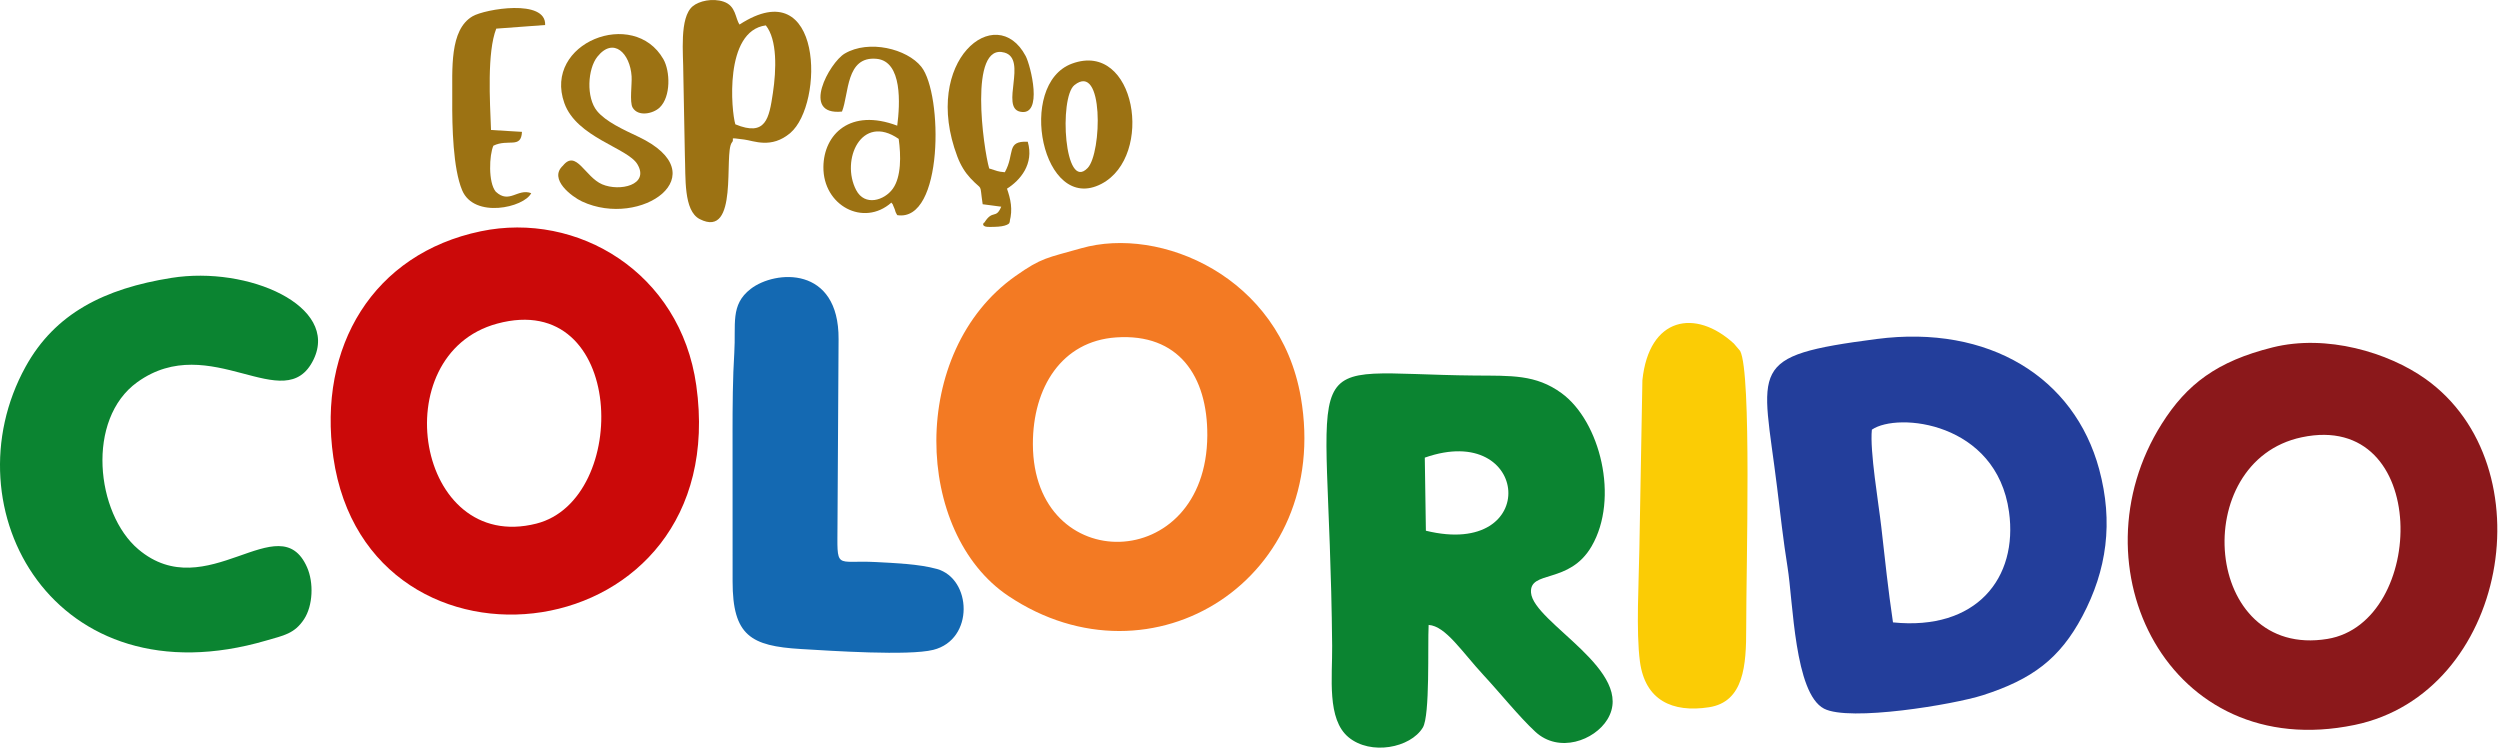 <svg xmlns="http://www.w3.org/2000/svg" width="274" height="82" viewBox="0 0 274 82" fill="none"><path fill-rule="evenodd" clip-rule="evenodd" d="M52.693 25.348C40.918 27.802 34.784 37.991 36.534 50.122C40.329 76.441 80.452 71.686 76.312 42.236C74.571 29.853 63.281 23.141 52.693 25.348ZM54.49 35.469C42.038 38.839 45.593 60.739 58.792 57.386C69.141 54.757 68.601 31.65 54.49 35.469Z" fill="#CB0909"></path><path fill-rule="evenodd" clip-rule="evenodd" d="M249.086 38.072C242.982 39.592 239.67 42.104 236.923 46.461C227.08 62.067 237.638 83.684 258.063 79.454C274.845 75.978 279.209 51.028 265.819 41.517C261.765 38.638 255.003 36.598 249.086 38.072L249.086 38.072ZM252.272 47.925C239.786 50.559 241.445 72.262 255.085 70.026C266.004 68.236 266.415 44.94 252.272 47.925Z" fill="#8B181B"></path><path fill-rule="evenodd" clip-rule="evenodd" d="M118.502 27.209C114.739 28.283 114.184 28.215 111.286 30.262C99.535 38.566 100.195 58.411 110.523 65.321C126.291 75.87 145.994 63.386 142.571 43.545C140.287 30.307 127.18 24.735 118.502 27.209V27.209ZM113.204 48.691C113.24 63.239 132.236 62.972 132.321 47.733C132.357 41.218 129.171 36.508 122.318 36.98C116.379 37.389 113.188 42.448 113.204 48.691H113.204Z" fill="#F37A23"></path><path fill-rule="evenodd" clip-rule="evenodd" d="M205.688 37.154C191.302 39.026 193.138 40.105 194.775 53.463C195.115 56.236 195.456 59.316 195.913 62.148C196.533 65.987 196.673 75.978 199.912 77.668C202.693 79.119 214.129 77.22 217.323 76.193C222.723 74.458 225.757 72.199 228.236 67.522C230.909 62.479 231.639 57.242 230.067 51.422C227.355 41.385 218.01 35.552 205.688 37.155L205.688 37.154ZM205.157 47.091C204.914 49.4 205.899 55.181 206.184 57.704C206.601 61.39 206.934 64.588 207.471 68.214C216.617 69.142 221.196 63.365 220.188 56.095C218.822 46.24 207.972 45.149 205.157 47.091Z" fill="#233E9B"></path><path fill-rule="evenodd" clip-rule="evenodd" d="M156.578 68.492C158.452 68.611 160.23 71.451 162.619 74.021C164.354 75.887 166.493 78.55 168.268 80.196C170.848 82.589 174.753 81.162 176.167 78.853C179.404 73.567 168.058 68.255 167.8 64.96C167.603 62.445 171.993 64.078 174.438 59.877C177.495 54.624 175.379 46.176 171.142 43.087C168.306 41.019 165.603 41.193 161.694 41.159C141.239 40.978 145.683 36.972 146.004 70.771C146.038 74.246 145.402 78.825 147.808 80.81C150.23 82.809 154.582 81.98 155.941 79.741C156.744 78.419 156.462 70.736 156.578 68.492H156.578ZM156.157 50.157L156.277 58.167C168.964 61.267 167.722 46.097 156.157 50.157Z" fill="#0B8431"></path><path fill-rule="evenodd" clip-rule="evenodd" d="M18.798 30.456C11.437 31.626 6.032 34.344 2.806 40.19C-5.771 55.738 5.959 77.013 29.202 70.197C31.067 69.65 32.273 69.471 33.328 67.859C34.305 66.365 34.395 63.851 33.654 62.175C30.614 55.288 22.649 66.533 15.161 60.203C10.516 56.275 9.391 45.953 15.05 41.883C23.052 36.127 31.227 45.868 34.363 39.411C37.215 33.538 27.209 29.12 18.798 30.456Z" fill="#0B8431"></path><path fill-rule="evenodd" clip-rule="evenodd" d="M80.288 47.411L80.293 63.731C80.292 69.659 82.29 70.806 87.769 71.132C91.122 71.331 99.589 71.899 102.288 71.224C106.801 70.095 106.518 63.424 102.681 62.357C100.714 61.81 98.036 61.711 96.026 61.602C91.43 61.353 91.774 62.634 91.791 57.331L91.908 37.171C91.956 29.104 84.97 29.579 82.269 31.669C80.005 33.421 80.678 35.532 80.478 38.681C80.309 41.346 80.287 44.517 80.287 47.411L80.288 47.411Z" fill="#1469B2"></path><path fill-rule="evenodd" clip-rule="evenodd" d="M191.384 68.85C191.381 61.971 191.994 40.876 190.721 38.465L190.037 37.659C185.826 33.792 180.728 34.73 180.007 41.667L179.674 60.198C179.618 63.706 179.299 69.248 179.739 72.525C180.307 76.742 183.277 78.132 187.294 77.517C191.147 76.927 191.392 72.892 191.384 68.85H191.384Z" fill="#FBCC05"></path><path fill-rule="evenodd" clip-rule="evenodd" d="M74.891 8.051L75.062 17.011C75.165 19.448 74.895 23.097 76.693 24.015C81.022 26.225 79.296 16.813 80.211 15.622C80.634 15.142 79.626 15.049 81.566 15.293C82.601 15.422 84.536 16.339 86.612 14.579C90.348 11.412 90.209 -3.249 81.054 2.689C80.574 2.011 80.683 0.65 79.315 0.185C78.086 -0.234 76.611 0.113 75.925 0.683C74.429 1.923 74.901 5.936 74.891 8.051H74.891ZM80.595 13.626C83.947 15.007 84.295 12.973 84.711 10.182C85.089 7.65 85.203 4.368 83.934 2.782C79.329 3.393 80.161 12.249 80.594 13.626H80.595Z" fill="#9C7213"></path><path fill-rule="evenodd" clip-rule="evenodd" d="M92.281 12.229C93.06 10.288 92.686 6.131 96.071 6.446C98.921 6.711 98.641 11.434 98.337 13.773C93.192 11.827 90.284 14.714 90.245 18.291C90.198 22.539 94.651 24.899 97.694 22.206C97.986 22.581 97.746 22.235 98.012 22.808C98.171 23.153 98.045 23.093 98.334 23.579C103.423 24.396 103.345 10.297 100.978 7.32C99.41 5.349 95.223 4.309 92.574 5.876C90.922 6.854 87.695 12.694 92.281 12.229L92.281 12.229ZM98.497 15.223C94.392 12.385 92.115 17.558 93.837 20.836C94.788 22.647 96.943 21.961 97.857 20.678C98.783 19.378 98.754 17.061 98.498 15.223H98.497Z" fill="#9C7213"></path><path fill-rule="evenodd" clip-rule="evenodd" d="M61.702 18.152C60.073 19.64 62.718 21.581 63.789 22.08C70.242 25.088 78.738 19.141 69.955 14.981C68.334 14.214 66.392 13.331 65.436 12.166C64.227 10.693 64.401 7.556 65.473 6.214C67.241 4.003 69.066 5.848 69.224 8.37C69.276 9.209 68.992 11.191 69.332 11.783C69.932 12.828 71.591 12.466 72.302 11.782C73.542 10.591 73.458 7.803 72.707 6.488C69.458 0.796 59.499 4.686 61.852 11.298C63.196 15.077 68.787 16.199 69.859 18.002C71.213 20.278 67.916 21.023 65.994 20.201C64.119 19.399 63.153 16.347 61.701 18.152H61.702Z" fill="#9C7213"></path><path fill-rule="evenodd" clip-rule="evenodd" d="M117.495 6.971C111.355 9.225 114.25 23.522 120.713 20.154C126.54 17.118 124.48 4.407 117.495 6.971ZM117.754 9.331C116.052 10.696 116.645 21.103 119.21 18.409C120.766 16.774 121.002 6.726 117.754 9.331Z" fill="#9C7213"></path><path fill-rule="evenodd" clip-rule="evenodd" d="M58.221 21.171C56.724 20.611 55.825 22.396 54.337 21.01C53.49 19.998 53.624 16.965 54.076 15.968C55.696 15.176 57.122 16.343 57.208 14.451L53.816 14.247C53.691 11.086 53.374 5.722 54.39 3.138L59.747 2.742C59.883 -0.154 53.154 0.985 51.79 1.786C49.243 3.282 49.591 7.586 49.567 10.931C49.546 13.897 49.655 18.471 50.651 20.852C51.962 23.986 57.433 22.754 58.221 21.171L58.221 21.171Z" fill="#9C7213"></path><path fill-rule="evenodd" clip-rule="evenodd" d="M107.701 22.385L109.736 22.654C109.146 24.066 108.813 22.925 107.897 24.381L110.656 24.274C111.019 22.949 110.758 21.803 110.366 20.678C111.792 19.78 113.357 17.997 112.643 15.534C110.228 15.421 111.262 16.863 110.129 18.878C109.265 18.797 109.385 18.754 108.415 18.464C107.785 16.315 106.137 4.641 110.093 5.764C112.645 6.489 109.617 11.767 111.8 12.241C114.381 12.801 112.95 7.149 112.415 6.143C109.183 0.055 100.958 6.666 104.923 17.155C105.302 18.159 105.793 18.923 106.37 19.541C107.778 21.051 107.326 19.868 107.701 22.385L107.701 22.385Z" fill="#9C7213"></path><path fill-rule="evenodd" clip-rule="evenodd" d="M107.847 24.402C107.82 24.424 107.786 24.469 107.766 24.522C107.747 24.574 107.742 24.634 107.783 24.693C107.824 24.751 107.91 24.807 108.028 24.837C108.146 24.868 108.296 24.872 108.542 24.871C108.787 24.869 109.129 24.863 109.409 24.842C109.691 24.82 109.911 24.782 110.093 24.731C110.276 24.68 110.419 24.616 110.506 24.559C110.593 24.503 110.624 24.455 110.639 24.409C110.654 24.363 110.655 24.319 110.663 24.267C110.671 24.215 110.686 24.157 110.568 24.136C110.451 24.114 110.202 24.13 109.914 24.148C109.626 24.166 109.3 24.186 108.998 24.204C108.697 24.222 108.42 24.236 108.243 24.265C108.067 24.294 107.99 24.336 107.941 24.358C107.893 24.379 107.873 24.38 107.847 24.403V24.402Z" fill="#9C7213"></path></svg>